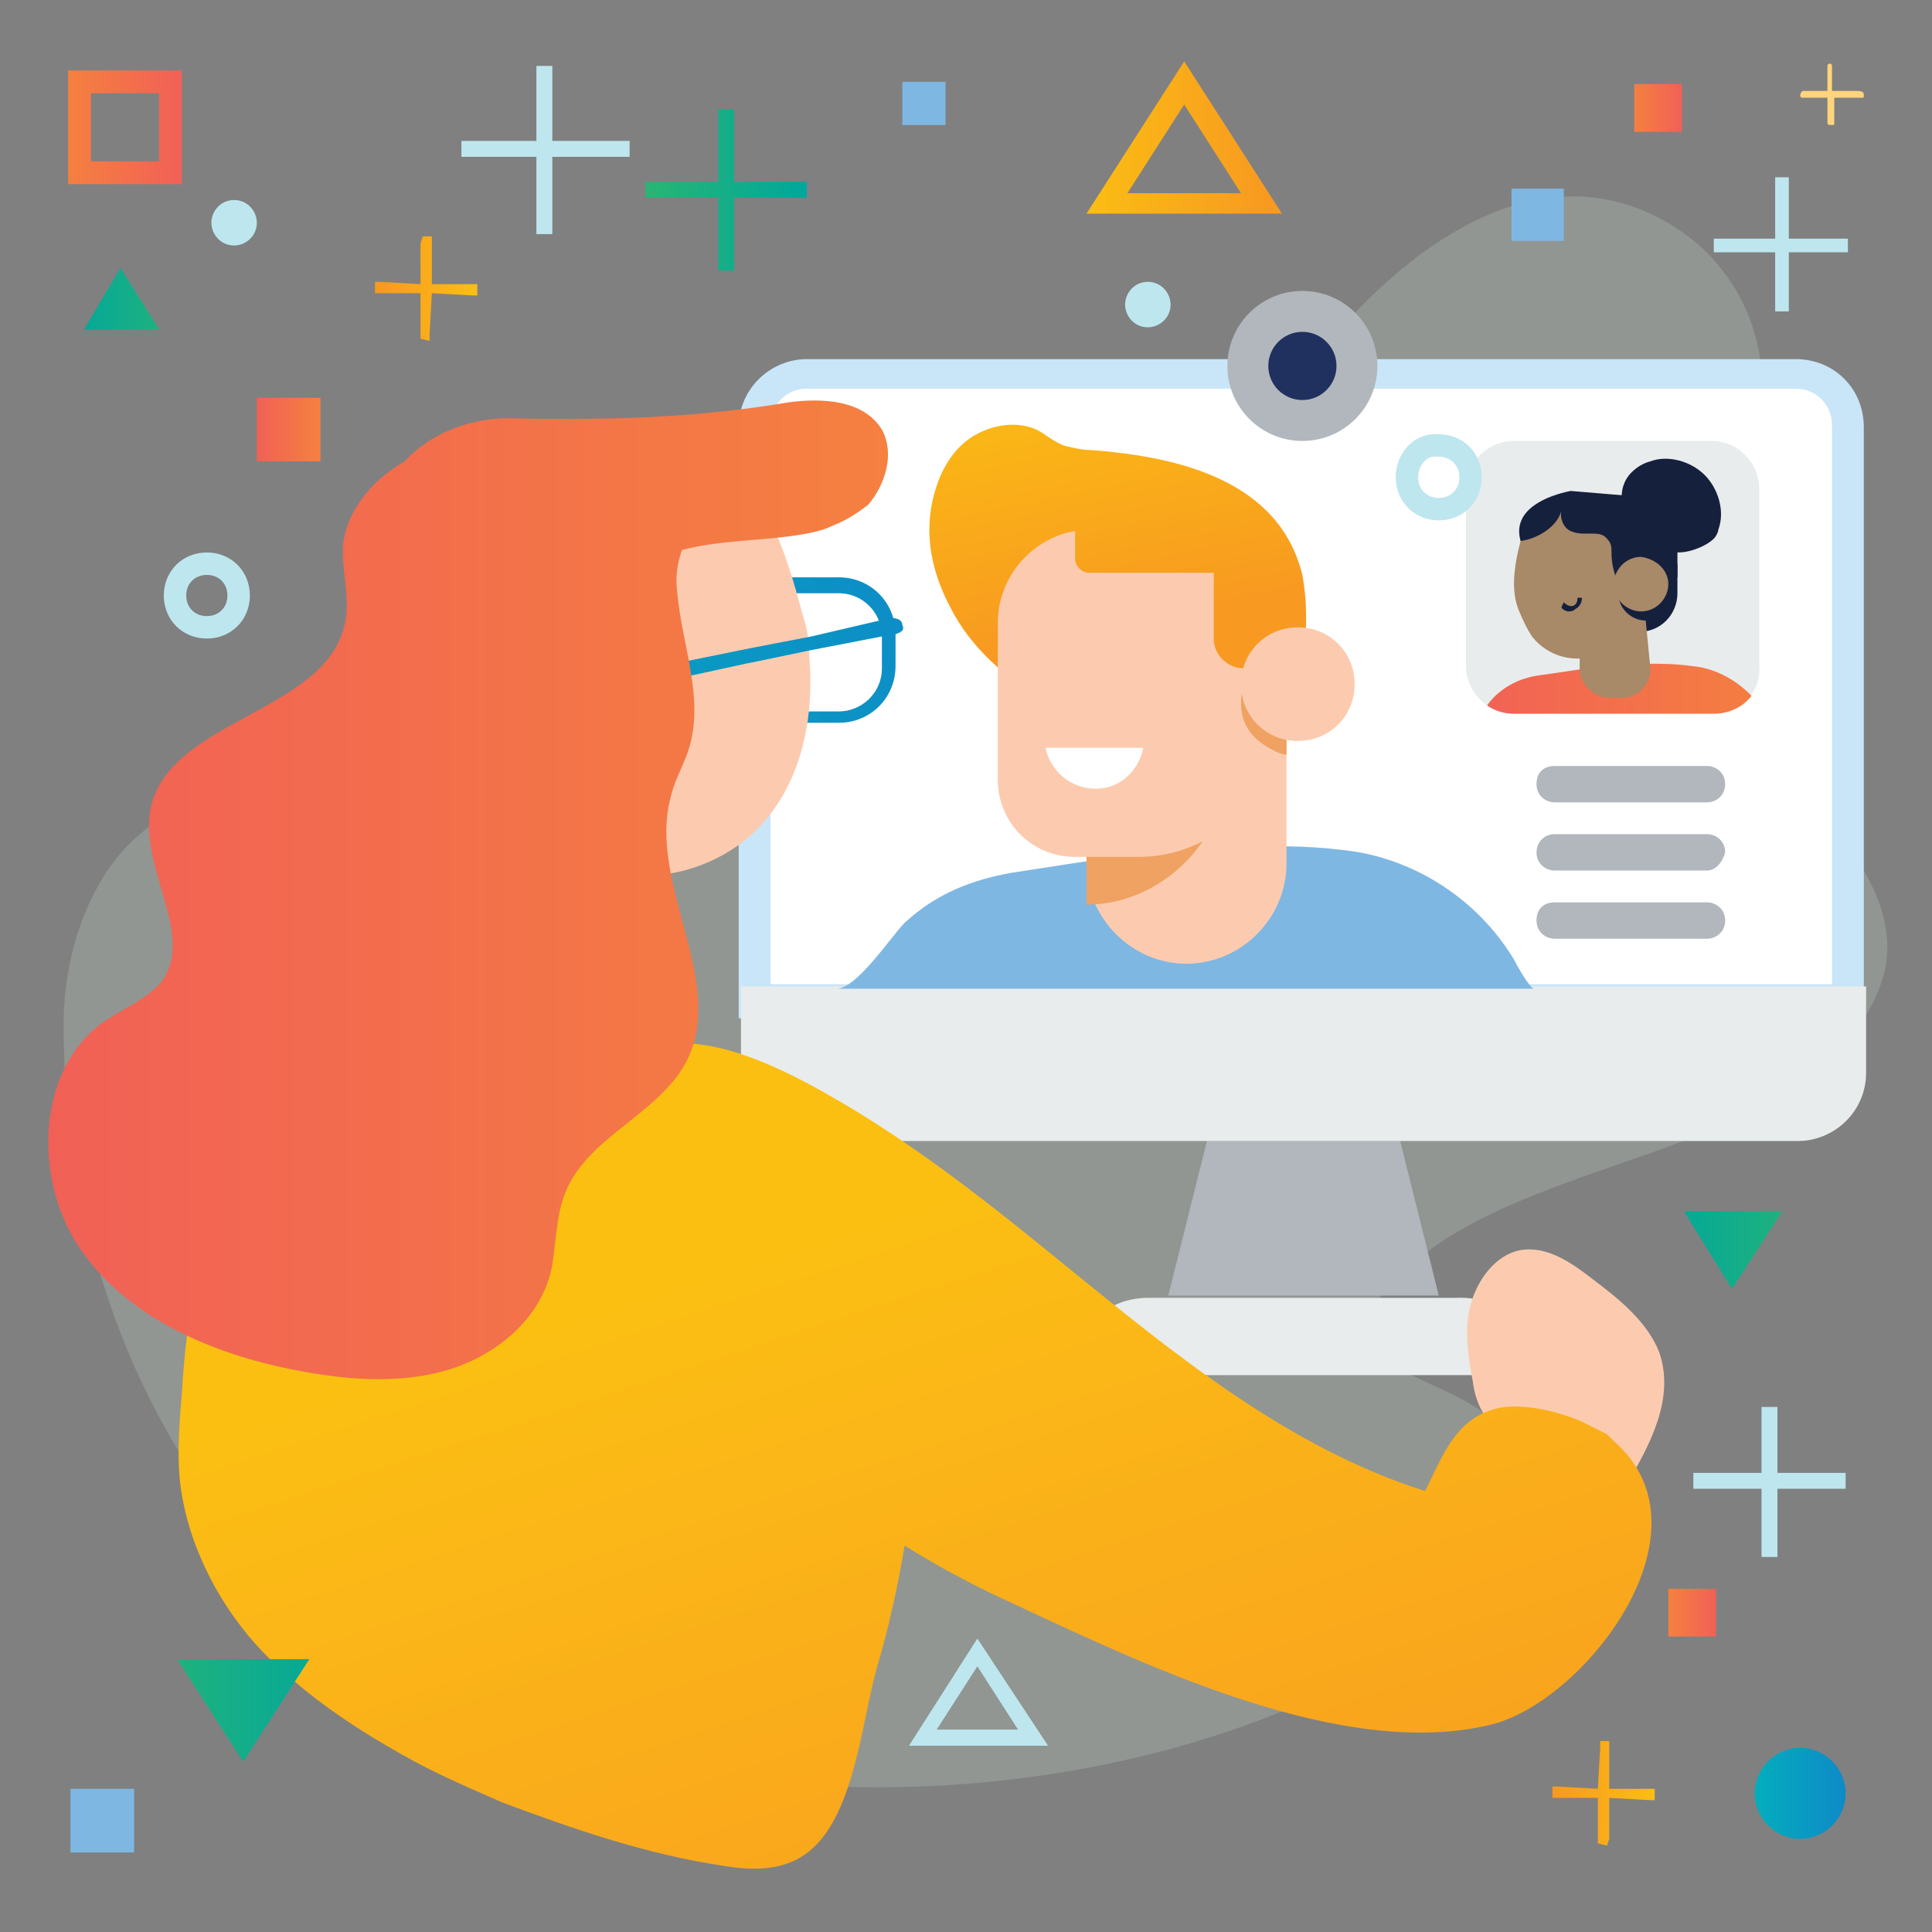 <?xml version="1.0" encoding="UTF-8"?> <!-- Generator: Adobe Illustrator 23.0.3, SVG Export Plug-In . SVG Version: 6.00 Build 0) --> <svg xmlns="http://www.w3.org/2000/svg" xmlns:xlink="http://www.w3.org/1999/xlink" id="Layer_1" x="0px" y="0px" viewBox="0 0 85 85" style="enable-background:new 0 0 85 85;" xml:space="preserve"><rect x="0" y="0" width="85" height="85" fill="#808080" stroke="none"/> <style type="text/css"> .st0{opacity:0.86;fill:#E8ECED;} .st1{fill:#FFFFFF;} .st2{clip-path:url(#SVGID_2_);} .st3{fill:#A88968;} .st4{fill:url(#SVGID_3_);} .st5{fill:#15203D;} .st6{fill:#7FB7E3;} .st7{fill:url(#SVGID_4_);} .st8{fill:url(#SVGID_5_);} .st9{clip-path:url(#SVGID_7_);fill:url(#SVGID_8_);} .st10{fill:none;stroke:#BEE6EE;stroke-width:4.292;stroke-miterlimit:10;} .st11{fill:url(#SVGID_9_);} .st12{fill:url(#SVGID_10_);} .st13{fill:url(#SVGID_11_);} .st14{fill:url(#SVGID_12_);} .st15{fill:url(#SVGID_13_);} .st16{fill:url(#SVGID_14_);} .st17{fill:url(#SVGID_15_);} .st18{fill:url(#SVGID_16_);} .st19{fill:url(#SVGID_17_);} .st20{fill:url(#SVGID_18_);} .st21{fill:url(#SVGID_19_);} .st22{fill:url(#SVGID_20_);} .st23{fill:#BEE6EE;} .st24{clip-path:url(#SVGID_22_);fill:url(#SVGID_23_);} .st25{clip-path:url(#SVGID_26_);fill:url(#SVGID_27_);} .st26{fill:#FFD47D;} .st27{fill:url(#SVGID_28_);} .st28{fill:url(#SVGID_29_);} .st29{fill:none;stroke:url(#SVGID_30_);stroke-width:1.004;stroke-miterlimit:10;} .st30{opacity:0.21;fill:#D3EAD8;} .st31{fill:#C9E5F8;} .st32{fill:#E8ECED;} .st33{fill:#B1B7BC;} .st34{fill:#20315F;} .st35{fill:#FCCBAF;} .st36{fill:#EFA262;} .st37{fill:url(#SVGID_31_);} .st38{fill:url(#SVGID_32_);} .st39{fill:url(#SVGID_33_);} .st40{fill:url(#SVGID_34_);} .st41{fill:url(#SVGID_35_);} .st42{fill:url(#SVGID_36_);} .st43{fill:url(#SVGID_37_);} .st44{fill:url(#SVGID_38_);} .st45{fill:#F5C116;} .st46{fill:url(#SVGID_39_);} .st47{fill:none;stroke:#BEE6EE;stroke-width:0.987;stroke-miterlimit:10;} .st48{clip-path:url(#SVGID_42_);fill:url(#SVGID_43_);} .st49{fill:url(#SVGID_44_);} .st50{fill:url(#SVGID_45_);} .st51{clip-path:url(#SVGID_47_);fill:url(#SVGID_48_);} .st52{clip-path:url(#SVGID_50_);fill:#BEE6EE;} .st53{fill:url(#SVGID_51_);} .st54{fill:url(#SVGID_52_);} .st55{clip-path:url(#SVGID_54_);} .st56{fill:url(#SVGID_55_);} .st57{clip-path:url(#SVGID_58_);fill:url(#SVGID_59_);} .st58{clip-path:url(#SVGID_62_);fill:url(#SVGID_63_);} </style> <g> <linearGradient id="SVGID_2_" gradientUnits="userSpaceOnUse" x1="-533.39" y1="18.902" x2="-530.617" y2="18.902" gradientTransform="matrix(1 0 0 1 544.661 0)"> <stop offset="0" style="stop-color:#F16056"></stop> <stop offset="3.140700e-04" style="stop-color:#F16056"></stop> <stop offset="0.999" style="stop-color:#F58040"></stop> <stop offset="1" style="stop-color:#F58040"></stop> </linearGradient> <rect x="11.3" y="17.5" style="fill:url(#SVGID_2_);" width="2.8" height="2.8"></rect> <linearGradient id="SVGID_3_" gradientUnits="userSpaceOnUse" x1="808.235" y1="5.62" x2="813.269" y2="5.62" gradientTransform="matrix(-1 0 0 1 816.249 0)"> <stop offset="0" style="stop-color:#F16056"></stop> <stop offset="3.140700e-04" style="stop-color:#F16056"></stop> <stop offset="0.999" style="stop-color:#F58040"></stop> <stop offset="1" style="stop-color:#F58040"></stop> </linearGradient> <rect x="3.5" y="3.6" style="fill:none;stroke:url(#SVGID_3_);stroke-width:1.004;stroke-miterlimit:10;" width="4" height="4"></rect> <path class="st30" d="M72.6,9.4c-6.3-2.9-12.5,3.1-15.9,7.9c-1,1.4-2.1,3.8-4.1,3.8c-3.7,0-6.8-3.4-10.6-4.5 c-4.7-1.4-8.9,1.2-10.8,4.5c-1.8,3.3-2.1,7.2-3.8,10.5c-1.7,3.3-5.5,6.2-10.3,5.3c-1.8-0.4-3.6-1.3-5.4-1.6c-6-1-8.8,4.7-8.9,9.5 C2.7,55.8,7.6,69.9,21.6,75.5c14.4,5.8,32.6,3.1,42.2-4.4c2.9-2.3,4.9-6.8,1.1-9.2c-1.7-1.1-4.5-1.7-4.7-3.3 c-0.1-0.6,0.2-1,0.5-1.5c2.6-3.4,7.5-4.8,12-6.4c4.5-1.6,9.1-3.8,10.2-7.9c0.6-2.4-0.9-5-2.6-6.6c-1.7-1.7-5.4-1.5-6.2-4.2 c-0.9-3.3-9.1-1.3-7-2.9c3.4-2.6,7.5-4.9,9.5-8.5C78.6,17.1,77.4,11.6,72.6,9.4z"></path> <g> <path class="st1" d="M33.2,44.1V18.7c0-1.3,1-2.3,2.3-2.3H79c1.3,0,2.3,1,2.3,2.3v25.3H33.2z"></path> <path class="st31" d="M79,17.1c0.9,0,1.6,0.7,1.6,1.6l0,24.6H33.9V18.7c0-0.9,0.7-1.6,1.6-1.6H79 M79,15.8H35.5c-1.6,0-3,1.3-3,3 v26H82h0v-26C82,17.1,80.7,15.8,79,15.8L79,15.8z"></path> </g> <path class="st32" d="M67.6,60.5H47.1c0-1.9,1.5-3.4,3.4-3.4h13.6C66.1,57,67.6,58.6,67.6,60.5"></path> <polygon class="st33" points="63.3,57 51.4,57 53.1,50.2 61.6,50.2 "></polygon> <path class="st32" d="M79.1,50.2H35.6c-1.6,0-3-1.3-3-3v-3.8h49.5v3.8C82.1,48.9,80.7,50.2,79.1,50.2"></path> <g> <path class="st33" d="M75.1,35.3h-6.7c-0.4,0-0.8-0.3-0.8-0.8s0.3-0.8,0.8-0.8h6.7c0.4,0,0.8,0.3,0.8,0.8S75.5,35.3,75.1,35.3z"></path> <path class="st33" d="M75.1,38.3h-6.7c-0.4,0-0.8-0.3-0.8-0.8c0-0.4,0.3-0.8,0.8-0.8h6.7c0.4,0,0.8,0.3,0.8,0.8 C75.8,37.9,75.5,38.3,75.1,38.3z"></path> <path class="st33" d="M75.1,41.3h-6.7c-0.4,0-0.8-0.3-0.8-0.8s0.3-0.8,0.8-0.8h6.7c0.4,0,0.8,0.3,0.8,0.8S75.5,41.3,75.1,41.3z"></path> </g> <circle class="st33" cx="57.3" cy="16.1" r="3.3"></circle> <circle class="st34" cx="57.3" cy="16.1" r="1.5"></circle> <g> <path class="st6" d="M59.1,37.4c-1.6-0.2-3.2-0.2-4.6-0.1c-3.4,0-6.7,0.6-10,1.1c-1.7,0.3-3.3,0.9-4.7,2.2c-0.6,0.6-2.1,2.9-3,2.9 c0,0,30.7,0,30.7,0c-0.2,0-0.8-1.1-0.9-1.3C64.9,39.4,62,37.7,59.1,37.4z"></path> </g> <path class="st35" d="M56.6,27.5V38c0,2.4-2,4.4-4.4,4.4s-4.4-2-4.4-4.4V27.5H56.6z"></path> <path class="st36" d="M54,32.5v1c0,0.7-0.1,1.3-0.3,1.9c-0.8,2.5-3.2,4.4-5.9,4.4v-7.2H54z"></path> <linearGradient id="SVGID_4_" gradientUnits="userSpaceOnUse" x1="49.673" y1="27.731" x2="47.058" y2="15.206"> <stop offset="0" style="stop-color:#F89921"></stop> <stop offset="0.999" style="stop-color:#FBBF12"></stop> <stop offset="1" style="stop-color:#FBBF12"></stop> </linearGradient> <path class="st7" d="M41.8,26.7c-0.9-1.7-1.2-3.5-0.6-5.3c0.3-0.9,0.8-1.7,1.6-2.2c0.8-0.5,1.9-0.7,2.8-0.3 c0.4,0.2,0.7,0.5,1.2,0.7c0.4,0.1,0.8,0.2,1.2,0.2c4,0.3,8.3,1.4,9.3,5.5c0.2,1.1,0.2,2.1,0.1,3.2c-0.1,0.8,0.1,1.6-0.5,2.4 c-0.7,1-2.1,1.3-3.4,1.4c-2.5,0.1-5.1-0.4-7.4-1.4C44.3,29.9,42.7,28.5,41.8,26.7z"></path> <path class="st35" d="M56.3,26.7v4.7c0,0.4,0,0.8-0.1,1.1c0,0.3-0.1,0.5-0.2,0.8c0,0,0,0.1,0,0.1c0,0,0,0,0,0 c-0.8,2.5-3.2,4.3-5.9,4.3h-2.8c-1.9,0-3.4-1.5-3.4-3.4v-6.9c0-2.2,1.8-4.1,4.1-4.1h5C54.7,23.2,56.3,24.8,56.3,26.7z"></path> <path class="st36" d="M56.6,32.2v1c-0.2,0-0.4-0.1-0.6-0.2c0,0,0,0,0,0c-0.4-0.2-0.8-0.5-1-0.8c-0.3-0.4-0.4-0.8-0.4-1.3 c0-1.1,0.7-2,1.8-2.3v2.5c0,0.4,0,0.8-0.1,1.1H56.6z"></path> <linearGradient id="SVGID_5_" gradientUnits="userSpaceOnUse" x1="51.974" y1="27.25" x2="49.359" y2="14.725"> <stop offset="0" style="stop-color:#F89921"></stop> <stop offset="0.999" style="stop-color:#FBBF12"></stop> <stop offset="1" style="stop-color:#FBBF12"></stop> </linearGradient> <path class="st8" d="M55.1,25.2h-7.2c-0.3,0-0.6-0.3-0.6-0.6v-2.4h7.3c0.3,0,0.5,0.2,0.5,0.5V25.2z"></path> <linearGradient id="SVGID_7_" gradientUnits="userSpaceOnUse" x1="55.132" y1="26.591" x2="52.517" y2="14.066"> <stop offset="0" style="stop-color:#F89921"></stop> <stop offset="0.999" style="stop-color:#FBBF12"></stop> <stop offset="1" style="stop-color:#FBBF12"></stop> </linearGradient> <path style="fill:url(#SVGID_7_);" d="M54.7,29.4L54.7,29.4c-0.7,0-1.3-0.6-1.3-1.3v-3.5c0-0.7,0.6-1.3,1.3-1.3l0,0 c0.7,0,2.4,1.7,2.4,2.4l-0.4,2.4C56.6,28.8,55.4,29.4,54.7,29.4z"></path> <path class="st35" d="M59.6,30.1c0,1.4-1.1,2.5-2.5,2.5c-1.4,0-2.5-1.1-2.5-2.5c0-1.4,1.1-2.5,2.5-2.5 C58.5,27.6,59.6,28.7,59.6,30.1z"></path> <g> <path class="st1" d="M48.2,34.7c1.1,0,1.9-0.8,2.1-1.8H46C46.2,33.9,47.1,34.7,48.2,34.7z"></path> </g> <linearGradient id="SVGID_8_" gradientUnits="userSpaceOnUse" x1="42.399" y1="26.081" x2="14.734" y2="35.991"> <stop offset="0" style="stop-color:#0E8AC7"></stop> <stop offset="1" style="stop-color:#03AEBD"></stop> </linearGradient> <path style="fill:url(#SVGID_8_);" d="M36.9,31.8h-3.4c-1.4,0-2.5-1.1-2.5-2.5v-1.4c0-1.4,1.1-2.5,2.5-2.5h3.4 c1.4,0,2.5,1.1,2.5,2.5v1.4C39.4,30.7,38.3,31.8,36.9,31.8z M33.5,26.1c-1,0-1.9,0.8-1.9,1.9v1.4c0,1,0.8,1.9,1.9,1.9h3.4 c1,0,1.9-0.8,1.9-1.9v-1.4c0-1-0.8-1.9-1.9-1.9H33.5z"></path> <path class="st35" d="M66.1,62.7c-0.8,0-1.2-1.1-1.3-1.9c-0.2-1.1-0.4-2.3-0.1-3.4s1.1-2.2,2.2-2.4c1.2-0.2,2.3,0.6,3.2,1.3 c1.2,0.9,2.4,1.9,2.9,3.2c0.7,2-0.4,4.1-1.5,5.9L66.1,62.7z"></path> <linearGradient id="SVGID_9_" gradientUnits="userSpaceOnUse" x1="49.281" y1="93.726" x2="36.313" y2="54.111"> <stop offset="0" style="stop-color:#F89921"></stop> <stop offset="0.788" style="stop-color:#FBB717"></stop> <stop offset="0.999" style="stop-color:#FBBF12"></stop> <stop offset="1" style="stop-color:#FBBF12"></stop> </linearGradient> <path class="st11" d="M71,63.4c-0.1-0.1-0.2-0.2-0.3-0.3c-0.4-0.2-0.8-0.4-1.2-0.6c-1-0.4-2.2-0.7-3.3-0.6 c-2.1,0.3-2.7,2.1-3.5,3.7c-6-1.9-11-6-15.8-9.9c-3.3-2.7-6.7-5.4-10.4-7.5c-2.1-1.2-5.1-2.7-7.5-2.2c-0.3,0.1-0.5,0.1-0.7,0.2 c-0.7,0.3-1.3,0.9-1.8,1.7c-5-2.1-11.8-2.8-15.6,1.4c-0.2,0.2-0.3,0.4-0.5,0.6c-1.4,1.8-1.5,4.2-1.8,6.4c-0.3,1.6-0.5,3.3-0.6,5 c-0.1,1.2-0.2,2.5-0.1,3.7c0.3,3.1,2,6.2,4.3,8.3c1.5,1.4,3.1,2.5,4.8,3.5c0.2,0.1,0.5,0.3,0.7,0.4c1.4,0.8,2.8,1.4,4.4,2.1 c3.2,1.2,6.4,2.3,9.8,2.8c1.2,0.2,2.5,0.2,3.5-0.5c2.2-1.5,2.5-5.9,3.2-8.3c0.5-1.7,0.9-3.5,1.2-5.3c1.6,1,3.3,1.9,5.1,2.7l0.2,0.1 c5.6,2.6,14,6.6,20.4,5.1C69.6,75,75.6,67.4,71,63.4z"></path> <path class="st23" d="M49.5,13.4c0,0.5,0.4,1,1,1c0.5,0,1-0.4,1-1c0-0.5-0.4-1-1-1C49.9,12.4,49.5,12.9,49.5,13.4"></path> <rect x="39.7" y="3.6" class="st6" width="1.9" height="1.9"></rect> <path class="st23" d="M9.3,9.8c0,0.5,0.4,1,1,1c0.5,0,1-0.4,1-1c0-0.5-0.4-1-1-1C9.7,8.8,9.3,9.3,9.3,9.8"></path> <linearGradient id="SVGID_10_" gradientUnits="userSpaceOnUse" x1="236.091" y1="8.338" x2="243.168" y2="8.338" gradientTransform="matrix(-1 0 0 1 271.589 0)"> <stop offset="0" style="stop-color:#00A79C"></stop> <stop offset="1" style="stop-color:#29B574"></stop> </linearGradient> <polygon class="st12" points="28.4,8.3 28.4,8.3 28.4,8 31.6,8 31.6,4.8 32.3,4.8 32.3,8 35.5,8 35.5,8.7 32.3,8.7 32.3,11.9 31.6,11.9 31.6,8.7 28.4,8.7 28.4,8.3 "></polygon> <polygon class="st23" points="27.7,6.6 27.7,6.6 27.7,6.2 27.3,6.2 24.3,6.2 24.3,3.2 24.3,2.9 23.6,2.9 23.6,3.2 23.6,6.2 20.7,6.2 20.3,6.2 20.3,6.9 20.7,6.9 23.6,6.9 23.6,9.9 23.6,10.3 24.3,10.3 24.3,9.9 24.3,6.9 27.3,6.9 27.7,6.9 27.7,6.6 "></polygon> <linearGradient id="SVGID_11_" gradientUnits="userSpaceOnUse" x1="466.509" y1="3.915" x2="471.027" y2="3.915" gradientTransform="matrix(1 1.692813e-02 -1.692813e-02 1 -449.886 0.839)"> <stop offset="0" style="stop-color:#F89921"></stop> <stop offset="0.999" style="stop-color:#FBBF12"></stop> <stop offset="1" style="stop-color:#FBBF12"></stop> </linearGradient> <polygon class="st13" points="20.8,12.5 19,12.5 19,10.7 19,10.4 18.6,10.4 18.5,10.7 18.5,12.5 16.7,12.4 16.5,12.4 16.5,12.9 16.7,12.9 18.5,12.9 18.5,14.7 18.5,14.9 18.9,15 18.9,14.7 19,12.9 20.8,13 21,13 21,12.5 "></polygon> <linearGradient id="SVGID_12_" gradientUnits="userSpaceOnUse" x1="519.426" y1="69.229" x2="523.944" y2="69.229" gradientTransform="matrix(1 1.692813e-02 -1.692813e-02 1 -449.886 0.839)"> <stop offset="0" style="stop-color:#F89921"></stop> <stop offset="0.999" style="stop-color:#FBBF12"></stop> <stop offset="1" style="stop-color:#FBBF12"></stop> </linearGradient> <polygon class="st14" points="72.6,78.7 70.8,78.7 70.8,76.9 70.8,76.6 70.4,76.6 70.4,76.9 70.3,78.7 68.5,78.6 68.3,78.6 68.3,79.1 68.5,79.1 70.3,79.1 70.3,80.9 70.3,81.1 70.7,81.2 70.8,80.9 70.8,79.1 72.6,79.2 72.8,79.2 72.8,78.7 "></polygon> <g> <g> <g> <g> <g> <g> <g> <g> <g> <path class="st5" d="M21.6,35.7h-4.1c-0.5,0-0.8-0.4-0.8-0.8v-7.7h4.9V35.7z"></path> </g> </g> </g> </g> </g> </g> </g> </g> </g> <g> <g> <g> <g> <g> <g> <g> <g> <g> <polygon class="st45" points="28.7,46.8 28.7,33.1 23.8,32 21,31.3 19.6,46.6 19.7,46.8 "></polygon> </g> </g> </g> </g> </g> </g> </g> </g> </g> <g> <g> <g> <g> <g> <g> <g> <g> <g> <path class="st5" d="M22.2,30.3v1.3c0,0.8,0.1,1.7,0.4,2.4c0.9,2.8,3.2,4.9,6.1,5.5v-8l-4.9-1.1H22.2z"></path> </g> </g> </g> </g> </g> </g> </g> </g> </g> <g> <g> <g> <g> <g> <g> <g> <g> <g> <path class="st35" d="M35.3,27c0.2,0.6,0.3,1.2,0.3,1.8c0.4,4.5-1.4,8.4-5.5,9.5c-2.4,0.6-4.8,0.1-6.8-1.3 c-1.9-1.3-3.4-3.3-4-5.8c-0.2-0.6-0.5-2.1-0.5-2.8c0,0,0,0,0-0.1c-0.3-4.4,2.3-8.4,6.3-9.5c2.2-0.6,4.4-0.2,6.2,0.9 c0,0,0.1,0.1,0.2,0.1C33.5,21.1,34.6,24.3,35.3,27z"></path> </g> </g> </g> </g> </g> </g> </g> </g> </g> <g> <g> <g> <g> <g> <g> <g> <g> <g> <ellipse class="st5" cx="20.2" cy="30.7" rx="3.3" ry="3.3"></ellipse> </g> </g> </g> </g> </g> </g> </g> </g> </g> <g> <g> <g> <g> <g> <g> <g> <g> <g> <path class="st45" d="M17.8,29.8c0,1.8,1.5,3.3,3.3,3.3c1.8,0,3.3-1.5,3.3-3.3c0-1.8-1.5-3.3-3.3-3.3 C19.2,26.6,17.8,28,17.8,29.8z"></path> </g> </g> </g> </g> </g> </g> </g> </g> </g> <linearGradient id="SVGID_13_" gradientUnits="userSpaceOnUse" x1="42.235" y1="25.623" x2="14.57" y2="35.533"> <stop offset="0" style="stop-color:#0E8AC7"></stop> <stop offset="1" style="stop-color:#03AEBD"></stop> </linearGradient> <path class="st15" d="M39.7,27.5c0-0.2-0.2-0.3-0.4-0.3c0,0,0,0-0.1,0l-0.5,0.1L35.7,28l-2.6,0.5l-0.5,0.1l-5.4,1.1 c-0.2,0-0.3,0.2-0.3,0.4c0,0.2,0.2,0.3,0.3,0.3c0,0,0,0,0.1,0l5.5-1.2l0.5-0.1l2.4-0.5l3.1-0.6l0.5-0.1l0.1,0 C39.7,27.8,39.8,27.7,39.7,27.5z"></path> <path class="st47" d="M7.7,26.2c0,0.8,0.6,1.4,1.4,1.4c0.8,0,1.4-0.6,1.4-1.4c0-0.8-0.6-1.4-1.4-1.4C8.3,24.8,7.7,25.4,7.7,26.2"></path> <g> <defs> <path id="SVGID_40_" d="M74.1,53.3h4.3l-2.2,3.4L74.1,53.3z"></path> </defs> <linearGradient id="SVGID_14_" gradientUnits="userSpaceOnUse" x1="194.217" y1="1083.136" x2="198.535" y2="1083.136" gradientTransform="matrix(1 0 0 -1 -120.163 1138.167)"> <stop offset="0" style="stop-color:#00A79C"></stop> <stop offset="1" style="stop-color:#29B574"></stop> </linearGradient> <use xlink:href="#SVGID_40_" style="overflow:visible;fill:url(#SVGID_14_);"></use> <clipPath id="SVGID_15_"> <use xlink:href="#SVGID_40_" style="overflow:visible;"></use> </clipPath> <linearGradient id="SVGID_16_" gradientUnits="userSpaceOnUse" x1="-883.199" y1="515.058" x2="-882.777" y2="515.058" gradientTransform="matrix(17.529 0 0 17.529 15554.593 -8973.331)"> <stop offset="0" style="stop-color:#00A79C"></stop> <stop offset="1" style="stop-color:#29B574"></stop> </linearGradient> <rect x="72.5" y="52.5" style="clip-path:url(#SVGID_15_);fill:url(#SVGID_16_);" width="7.4" height="5.8"></rect> </g> <polygon class="st23" points="81.2,65.2 81.2,65.2 81.2,64.8 80.8,64.8 78.2,64.8 78.2,62.2 78.2,61.9 77.5,61.9 77.5,62.2 77.5,64.8 74.9,64.8 74.5,64.8 74.5,65.5 74.9,65.5 77.5,65.5 77.5,68.1 77.5,68.5 78.2,68.5 78.2,68.1 78.2,65.5 80.8,65.5 81.2,65.5 81.2,65.2 "></polygon> <path class="st26" d="M79.3,4l1.1,0l0-1.1c0-0.1,0.1-0.1,0.1-0.1c0.1,0,0.1,0.1,0.1,0.1l0,1.1l1.1,0C82,4,82,4.1,82,4.2 c0,0.1,0,0.1-0.1,0.1c0,0,0,0-0.1,0l-1.1,0l0,1.1c0,0.1,0,0.1-0.1,0.1c0,0,0,0-0.1,0c-0.1,0-0.1-0.1-0.1-0.1l0-1.1l-1.1,0 c-0.1,0-0.1-0.1-0.1-0.1C79.2,4.1,79.3,4,79.3,4z"></path> <linearGradient id="SVGID_17_" gradientUnits="userSpaceOnUse" x1="197.586" y1="4.759" x2="199.67" y2="4.759" gradientTransform="matrix(-1 0 0 1 271.589 0)"> <stop offset="0" style="stop-color:#F16056"></stop> <stop offset="3.140700e-04" style="stop-color:#F16056"></stop> <stop offset="0.999" style="stop-color:#F58040"></stop> <stop offset="1" style="stop-color:#F58040"></stop> </linearGradient> <rect x="71.9" y="3.7" class="st19" width="2.1" height="2.1"></rect> <linearGradient id="SVGID_18_" gradientUnits="userSpaceOnUse" x1="196.082" y1="70.966" x2="198.166" y2="70.966" gradientTransform="matrix(-1 0 0 1 271.589 0)"> <stop offset="0" style="stop-color:#F16056"></stop> <stop offset="3.140700e-04" style="stop-color:#F16056"></stop> <stop offset="0.999" style="stop-color:#F58040"></stop> <stop offset="1" style="stop-color:#F58040"></stop> </linearGradient> <rect x="73.4" y="69.9" class="st20" width="2.1" height="2.1"></rect> <g> <defs> <path id="SVGID_46_" d="M54.6,8.5h-5l2.5-3.9L54.6,8.5z M52.1,2.7l-4.3,6.7h8.6L52.1,2.7z"></path> </defs> <clipPath id="SVGID_19_"> <use xlink:href="#SVGID_46_" style="overflow:visible;"></use> </clipPath> <linearGradient id="SVGID_20_" gradientUnits="userSpaceOnUse" x1="-881.916" y1="576.479" x2="-881.427" y2="576.479" gradientTransform="matrix(-17.529 0 0 -17.529 -15403.167 10111.498)"> <stop offset="0" style="stop-color:#F89921"></stop> <stop offset="0.999" style="stop-color:#FBBF12"></stop> <stop offset="1" style="stop-color:#FBBF12"></stop> </linearGradient> <rect x="47.8" y="2.7" style="clip-path:url(#SVGID_19_);fill:url(#SVGID_20_);" width="8.6" height="6.7"></rect> </g> <g> <defs> <path id="SVGID_49_" d="M44.8,76.1h-3.6l1.8-2.8L44.8,76.1z M43,72.1L40,76.8h6.1L43,72.1z"></path> </defs> <use xlink:href="#SVGID_49_" style="overflow:visible;fill:#BEE6EE;"></use> <clipPath id="SVGID_22_"> <use xlink:href="#SVGID_49_" style="overflow:visible;"></use> </clipPath> <rect x="40" y="72.1" style="clip-path:url(#SVGID_22_);fill:#BEE6EE;" width="6.1" height="4.8"></rect> </g> <linearGradient id="SVGID_23_" gradientUnits="userSpaceOnUse" x1="190.364" y1="78.889" x2="194.435" y2="78.889" gradientTransform="matrix(-1 0 0 1 271.589 0)"> <stop offset="0" style="stop-color:#0E8AC7"></stop> <stop offset="1" style="stop-color:#03AEBD"></stop> </linearGradient> <path style="fill:url(#SVGID_23_);" d="M77.2,78.9c0,1.1,0.9,2,2,2c1.1,0,2-0.9,2-2c0-1.1-0.9-2-2-2C78.1,76.9,77.2,77.8,77.2,78.9 "></path> <polygon class="st23" points="81.3,10.8 81.3,10.8 81.3,10.5 81,10.5 78.7,10.5 78.7,8.1 78.7,7.8 78.1,7.8 78.1,8.1 78.1,10.5 75.7,10.5 75.4,10.5 75.4,11.1 75.7,11.1 78.1,11.1 78.1,13.4 78.1,13.7 78.7,13.7 78.7,13.4 78.7,11.1 81,11.1 81.3,11.1 81.3,10.8 "></polygon> <linearGradient id="SVGID_25_" gradientUnits="userSpaceOnUse" x1="1.907" y1="39.16" x2="39.059" y2="39.16"> <stop offset="0" style="stop-color:#F16056"></stop> <stop offset="3.140700e-04" style="stop-color:#F16056"></stop> <stop offset="0.999" style="stop-color:#F58040"></stop> <stop offset="1" style="stop-color:#F58040"></stop> </linearGradient> <path style="fill:url(#SVGID_25_);" d="M38.8,18.9c-0.8-1.3-2.6-1.4-4.1-1.2c-4.1,0.7-8.2,0.8-12.3,0.7c-1.8,0-3.5,0.7-4.6,1.9 c-1.4,0.8-2.5,2.1-2.7,3.6c-0.1,1.1,0.3,2.3,0.1,3.4c-0.7,4.1-7.9,4.3-8.6,8.4c-0.4,2.6,2,5.5,0.5,7.5c-0.6,0.7-1.5,1.1-2.3,1.6 c-3.2,2-3.4,7-1.3,10.1c2.1,3.1,5.9,4.7,9.6,5.4c2.1,0.4,4.4,0.6,6.5,0c2.1-0.6,4-2.1,4.6-4.2c0.3-1.2,0.2-2.5,0.7-3.7 c1-2.4,4.1-3.4,5.3-5.7c1.8-3.5-1.7-7.8-0.7-11.6c0.2-0.9,0.7-1.6,0.9-2.5c0.5-2.1-0.4-4.3-0.6-6.5c-0.1-0.7,0-1.3,0.2-1.9 c0,0,0,0,0,0c1.5-0.4,3.1-0.4,4.7-0.6c0.7-0.1,1.4-0.2,2-0.5c0.5-0.2,1-0.5,1.5-0.9C38.9,21.4,39.4,20,38.8,18.9z"></path> <g> <defs> <path id="SVGID_53_" d="M75.4,31.4h-8.8c-1.2,0-2.1-1-2.1-2.1v-7.8c0-1.2,1-2.1,2.1-2.1h8.8c1.2,0,2.1,1,2.1,2.1v7.8 C77.5,30.5,76.6,31.4,75.4,31.4z"></path> </defs> <clipPath id="SVGID_26_"> <use xlink:href="#SVGID_53_" style="overflow:visible;"></use> </clipPath> <g style="clip-path:url(#SVGID_26_);"> <path class="st32" d="M75.3,31.4h-8.8c-1.2,0-2.1-1-2.1-2.1v-7.8c0-1.2,1-2.1,2.1-2.1h8.8c1.2,0,2.1,1,2.1,2.1v7.8 C77.5,30.5,76.5,31.4,75.3,31.4z"></path> <g> <linearGradient id="SVGID_27_" gradientUnits="userSpaceOnUse" x1="64.366" y1="30.593" x2="78.089" y2="30.593"> <stop offset="0" style="stop-color:#F16056"></stop> <stop offset="3.140700e-04" style="stop-color:#F16056"></stop> <stop offset="0.999" style="stop-color:#F58040"></stop> <stop offset="1" style="stop-color:#F58040"></stop> </linearGradient> <path style="fill:url(#SVGID_27_);" d="M74.4,29.3c-0.7-0.1-1.4-0.1-2.1-0.1c-1.5,0-3,0.3-4.5,0.5c-0.8,0.1-1.5,0.4-2.1,1 c-0.3,0.3-0.9,1.3-1.3,1.3c0,0,13.7,0,13.7,0c-0.1,0-0.3-0.5-0.4-0.6C76.9,30.2,75.7,29.4,74.4,29.3z"></path> </g> <path class="st5" d="M72.1,27.8L72.1,27.8c1,0,1.7-0.8,1.7-1.7v-1.3h-1.7V27.8z"></path> <path class="st3" d="M69.5,29.4v-3.6l1.7-0.4l1-0.2l0.4,4.1c0.1,0.7-0.5,1.4-1.2,1.4l-0.2,0h-0.4C70.1,30.7,69.5,30.1,69.5,29.4z "></path> <path class="st3" d="M72.7,24.8c0,0.3,0,0.6-0.1,0.8l-0.3,1.1l0,0.1c-0.3,0.9-1.1,1.7-2,2c-1,0.4-2.2,0.1-2.9-0.8 c-0.2-0.3-0.4-0.7-0.6-1.2c-0.3-0.8-0.2-1.7,0-2.6l0.1-0.4c0,0,0-0.1,0-0.1c0.5-1.5,2.1-2.3,3.6-1.9 C71.9,22.3,72.7,23.5,72.7,24.8z"></path> <path class="st5" d="M69,26.9c0.1,0,0.2,0,0.3-0.1c0.2-0.1,0.3-0.3,0.3-0.5l-0.2,0c0,0.1,0,0.2-0.1,0.3c-0.1,0.1-0.3,0.1-0.5-0.1 l-0.1,0.2C68.7,26.8,68.9,26.9,69,26.9z"></path> <path class="st5" d="M66.9,23.8c-0.4-1.4,1.2-2,2.2-2.2l2.4,0.2c1.3,0,2.3,1,2.3,2.3v1.3l-1.1-0.6c0,0.2,0,0.4-0.1,0.6 c-0.2,0-0.5,0.1-0.7,0.2c-0.2,0.1-0.3,0.3-0.5,0.4c0-0.1-0.1-0.1-0.1-0.2c-0.3-0.5-0.4-1-0.4-1.5c0-0.2,0-0.4-0.2-0.6 c-0.3-0.4-1-0.1-1.5-0.3c-0.4-0.1-0.6-0.6-0.5-1C68.6,23.1,67.7,23.7,66.9,23.8z"></path> <path class="st5" d="M73.6,26.1c0,0.6-0.5,1.2-1.2,1.2c-0.6,0-1.2-0.5-1.2-1.2c0-0.6,0.5-1.2,1.2-1.2 C73,24.9,73.6,25.4,73.6,26.1z"></path> <path class="st3" d="M73.4,25.7c0,0.6-0.5,1.2-1.2,1.2c-0.6,0-1.2-0.5-1.2-1.2c0-0.6,0.5-1.2,1.2-1.2 C72.9,24.6,73.4,25.1,73.4,25.7z"></path> <path class="st5" d="M73.4,24.2c0.5,0.3,1.6-0.1,2-0.5c0.1-0.1,0.2-0.3,0.2-0.4c0.3-0.8,0-1.8-0.6-2.4c-0.6-0.6-1.6-0.9-2.4-0.6 c-0.4,0.1-0.8,0.4-1,0.7c-0.4,0.6-0.3,1.4,0.1,1.9c0.4,0.6,1.1,0.9,1.8,0.9C73.8,23.7,73,24.1,73.4,24.2L73.4,24.2z"></path> </g> </g> <g> <defs> <path id="SVGID_56_" d="M10.7,77.5L7.8,73h5.8L10.7,77.5z"></path> </defs> <linearGradient id="SVGID_28_" gradientUnits="userSpaceOnUse" x1="922.786" y1="1062.892" x2="928.581" y2="1062.892" gradientTransform="matrix(-1 0 0 -1 936.412 1138.167)"> <stop offset="0" style="stop-color:#00A79C"></stop> <stop offset="1" style="stop-color:#29B574"></stop> </linearGradient> <use xlink:href="#SVGID_56_" style="overflow:visible;fill:url(#SVGID_28_);"></use> <clipPath id="SVGID_29_"> <use xlink:href="#SVGID_56_" style="overflow:visible;"></use> </clipPath> <linearGradient id="SVGID_30_" gradientUnits="userSpaceOnUse" x1="-841.667" y1="516.22" x2="-841.1" y2="516.22" gradientTransform="matrix(-17.529 0 0 17.529 -14738.344 -8973.331)"> <stop offset="0" style="stop-color:#00A79C"></stop> <stop offset="1" style="stop-color:#29B574"></stop> </linearGradient> <rect x="5.8" y="71.9" style="clip-path:url(#SVGID_29_);fill:url(#SVGID_30_);" width="9.9" height="7.8"></rect> </g> <g> <defs> <path id="SVGID_60_" d="M5.3,11.8L7,14.5H3.7L5.3,11.8z"></path> </defs> <linearGradient id="SVGID_31_" gradientUnits="userSpaceOnUse" x1="1120.626" y1="1263.353" x2="1124.008" y2="1263.353" gradientTransform="matrix(1 0 0 1 -1116.975 -1250.215)"> <stop offset="0" style="stop-color:#00A79C"></stop> <stop offset="1" style="stop-color:#29B574"></stop> </linearGradient> <use xlink:href="#SVGID_60_" style="overflow:visible;fill:url(#SVGID_31_);"></use> <clipPath id="SVGID_32_"> <use xlink:href="#SVGID_60_" style="overflow:visible;"></use> </clipPath> <linearGradient id="SVGID_33_" gradientUnits="userSpaceOnUse" x1="-830.332" y1="504.772" x2="-830.001" y2="504.772" gradientTransform="matrix(17.529 0 0 -17.529 14557.78 8861.283)"> <stop offset="0" style="stop-color:#00A79C"></stop> <stop offset="1" style="stop-color:#29B574"></stop> </linearGradient> <rect x="2.4" y="10.6" style="clip-path:url(#SVGID_32_);fill:url(#SVGID_33_);" width="5.8" height="4.5"></rect> </g> <rect x="3.1" y="78.7" class="st6" width="2.8" height="2.8"></rect> <path class="st47" d="M61.9,21c0,0.8,0.6,1.4,1.4,1.4c0.8,0,1.4-0.6,1.4-1.4c0-0.8-0.6-1.4-1.4-1.4C62.5,19.5,61.9,20.2,61.9,21"></path> <rect x="66.5" y="8.3" class="st6" width="2.3" height="2.3"></rect> </g> </svg> 